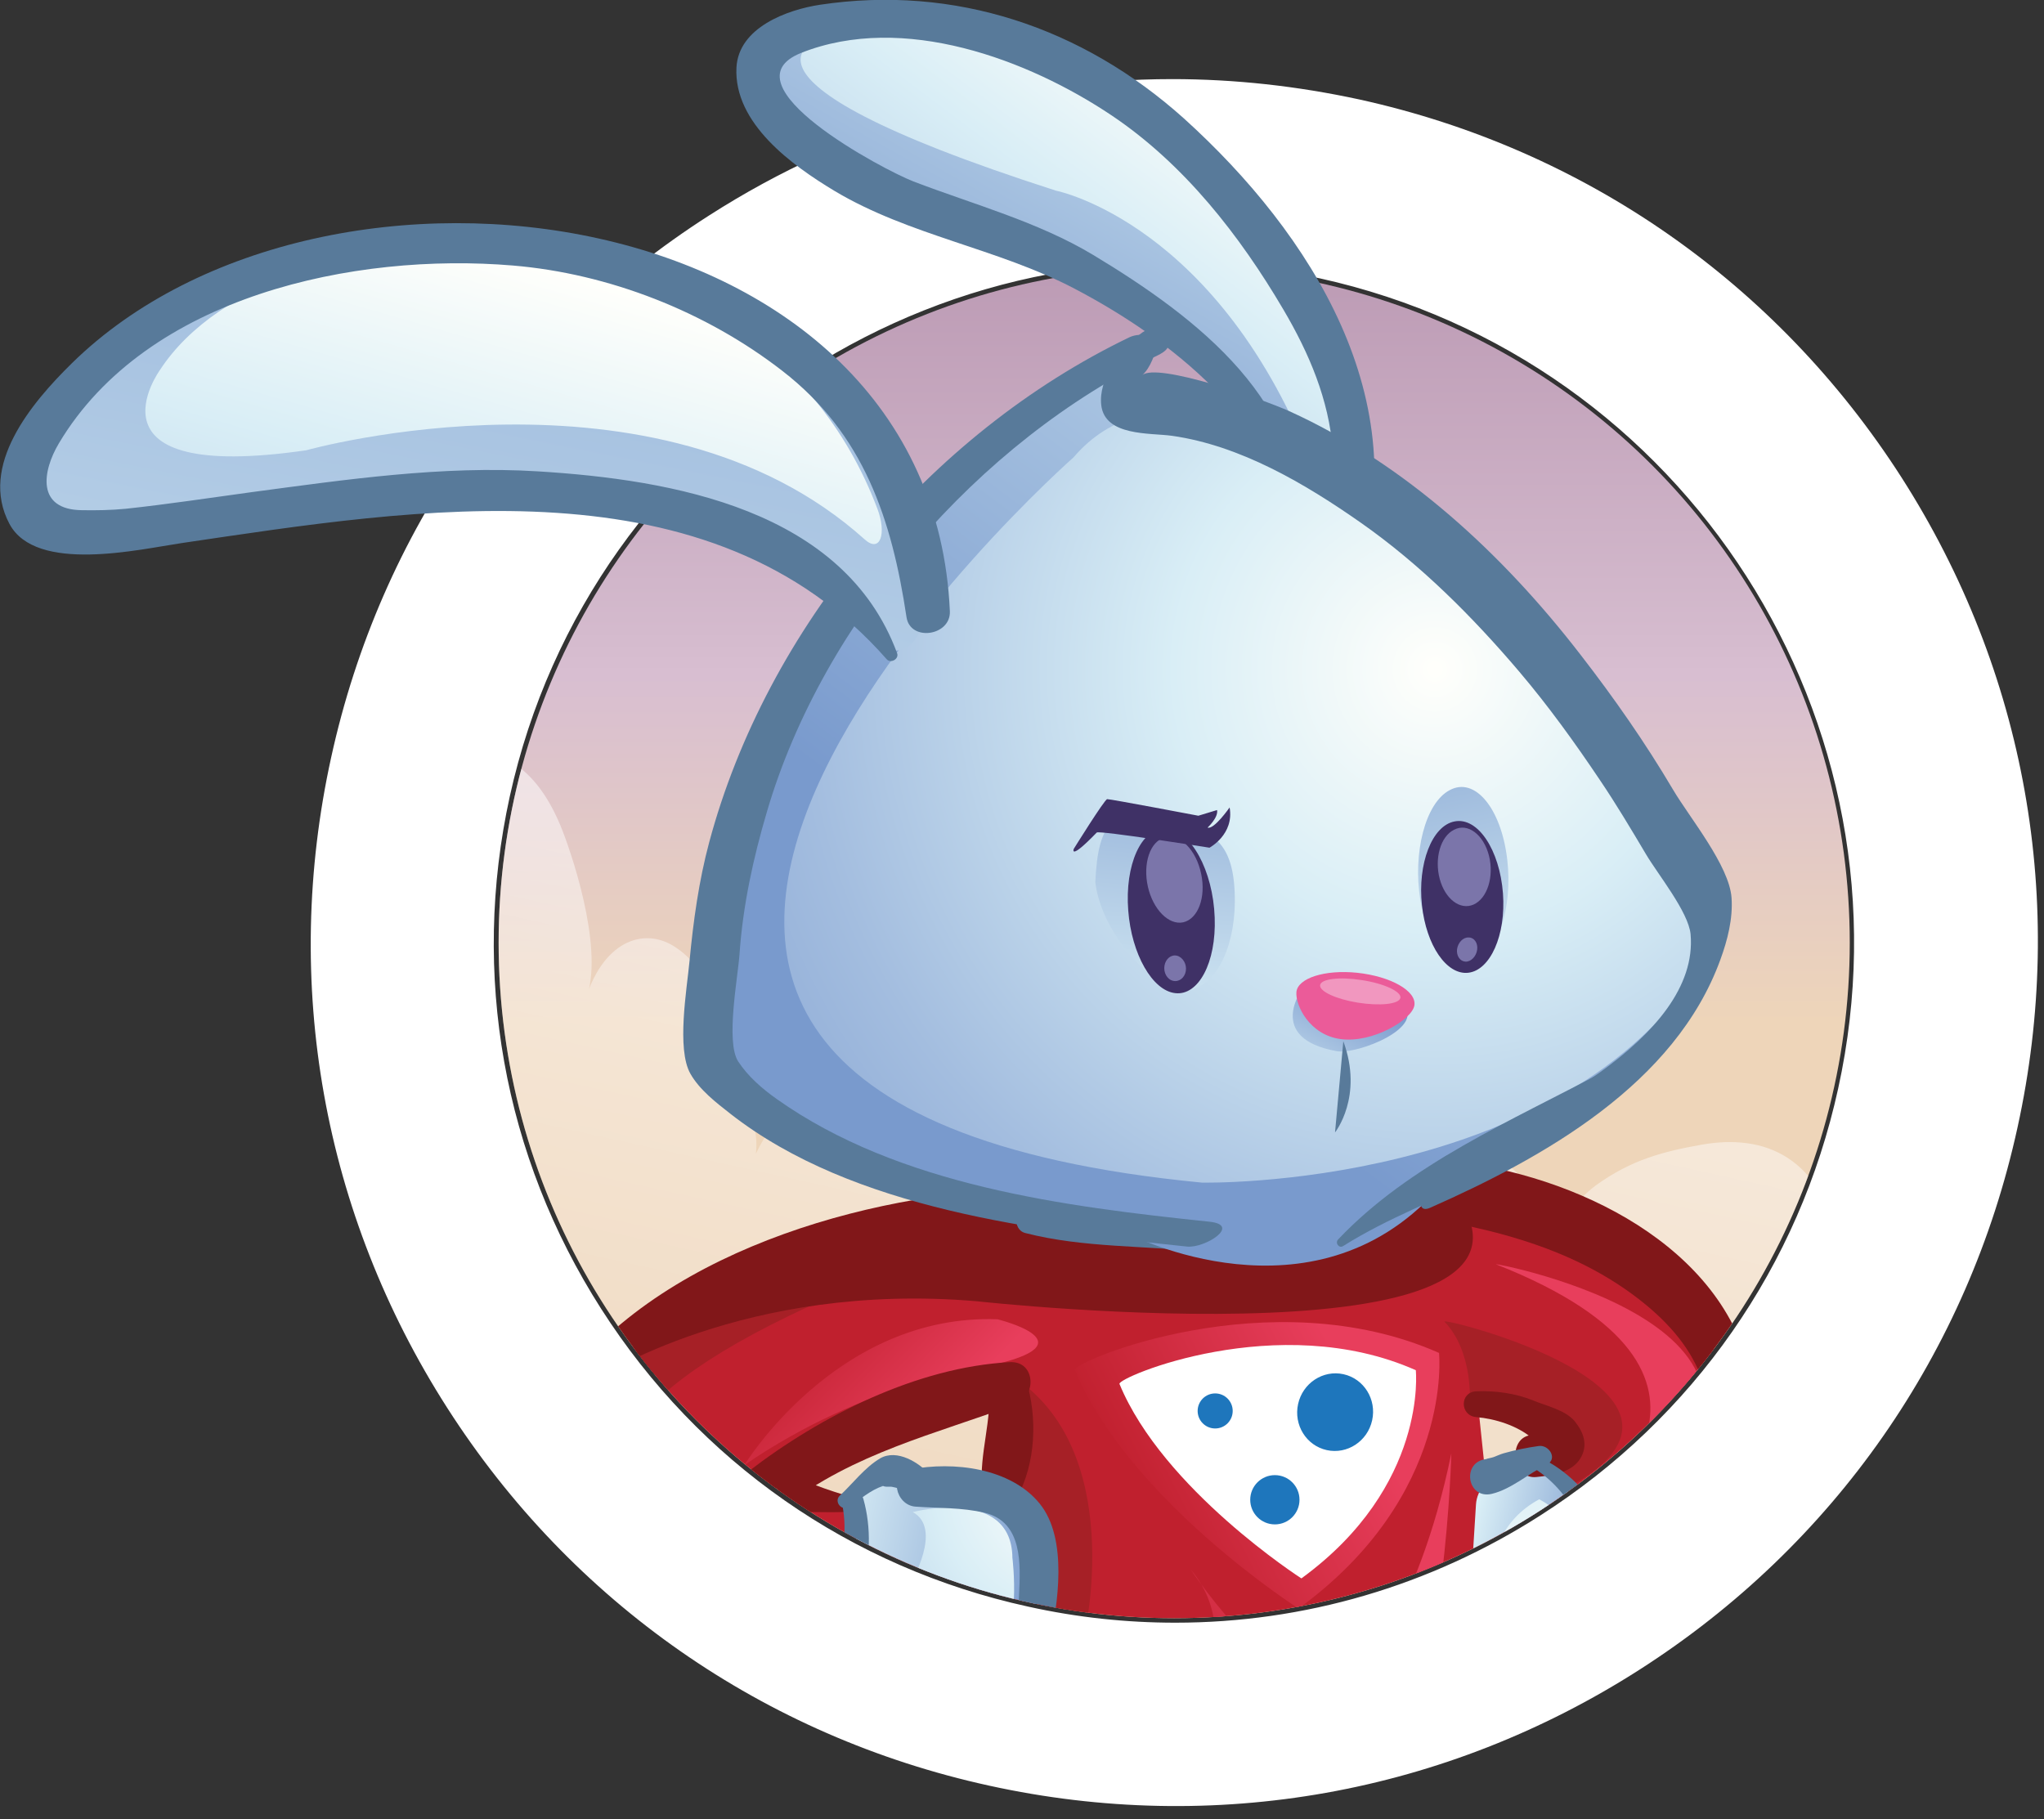 <svg height="768" width="862.9" xmlns="http://www.w3.org/2000/svg" xmlns:xlink="http://www.w3.org/1999/xlink"><rect width="100%" height="100%" fill="#333333" stroke="none"/><clipPath id="a"><circle cx="495.7" cy="398" r="285.2"/></clipPath><linearGradient id="b" gradientTransform="matrix(1 0 0 -1 0 5679.157)" gradientUnits="userSpaceOnUse" x1="382.961" x2="382.961" y1="5752.14" y2="5211.451"><stop offset=".049" stop-color="#a780a0"/><stop offset=".245" stop-color="#b490ac"/><stop offset=".627" stop-color="#d4bacd"/><stop offset=".661" stop-color="#d8bed1"/><stop offset=".935" stop-color="#eed5b9"/></linearGradient><clipPath id="c"><circle cx="495.7" cy="398" r="285.2"/></clipPath><linearGradient id="d" gradientTransform="matrix(1 0 0 -1 0 5679.157)" gradientUnits="userSpaceOnUse" x1="649.618" x2="383.995" y1="5974.32" y2="4768.263"><stop offset=".294" stop-color="#fff"/><stop offset=".864" stop-color="#fff" stop-opacity="0"/></linearGradient><clipPath id="e"><circle cx="495.7" cy="398" r="285.2"/></clipPath><clipPath id="f"><circle cx="495.7" cy="398" r="285.2"/></clipPath><clipPath id="g"><circle cx="495.7" cy="398" r="285.2"/></clipPath><clipPath id="h"><circle cx="495.7" cy="398" r="285.2"/></clipPath><clipPath id="i"><circle cx="495.7" cy="398" r="285.2"/></clipPath><clipPath id="j"><circle cx="495.7" cy="398" r="285.2"/></clipPath><clipPath id="k"><circle cx="495.7" cy="398" r="285.2"/></clipPath><clipPath id="l"><circle cx="495.7" cy="398" r="285.2"/></clipPath><linearGradient id="m"><stop offset=".129" stop-color="#e83e5c"/><stop offset=".405" stop-color="#c0202e"/></linearGradient><linearGradient id="n" gradientTransform="matrix(.977 .215 .215 -.977 -290.389 4534.603)" gradientUnits="userSpaceOnUse" x1="-150.652" x2="-369.304" xlink:href="#m" y1="3966.124" y2="4102.958"/><clipPath id="o"><circle cx="495.7" cy="398" r="285.2"/></clipPath><linearGradient id="p" gradientTransform="matrix(.977 .215 .215 -.977 -290.389 4534.603)" gradientUnits="userSpaceOnUse" x1="80.381" x2="-710.99" xlink:href="#m" y1="4057.749" y2="3915.273"/><clipPath id="q"><circle cx="495.7" cy="398" r="285.2"/></clipPath><linearGradient id="r" gradientTransform="matrix(.977 .215 .215 -.977 -290.389 4534.603)" gradientUnits="userSpaceOnUse" x1="31.413" x2="-171.713" y1="3963.8" y2="3705.661"><stop offset="0" stop-color="#e83e5c"/><stop offset=".405" stop-color="#c0202e"/></linearGradient><clipPath id="s"><circle cx="495.7" cy="398" r="285.2"/></clipPath><clipPath id="t"><circle cx="495.7" cy="398" r="285.2"/></clipPath><linearGradient id="u"><stop offset="0" stop-color="#d9eef6"/><stop offset="1" stop-color="#799acd"/></linearGradient><linearGradient id="v" gradientTransform="matrix(.977 .215 .215 -.977 -290.389 4534.603)" gradientUnits="userSpaceOnUse" x1="-210.923" x2="-116.255" xlink:href="#u" y1="3917.151" y2="3917.151"/><clipPath id="w"><circle cx="495.7" cy="398" r="285.2"/></clipPath><linearGradient id="x" gradientTransform="matrix(.977 .215 .215 -.977 -290.389 4534.603)" gradientUnits="userSpaceOnUse" x1="55.186" x2="111.422" xlink:href="#u" y1="3974.515" y2="3974.515"/><clipPath id="y"><circle cx="495.7" cy="398" r="285.2"/></clipPath><linearGradient id="z"><stop offset=".003" stop-color="#fffffb"/><stop offset=".17" stop-color="#d9eef6"/><stop offset=".201" stop-color="#d2e8f3"/><stop offset=".413" stop-color="#a3bddf"/><stop offset=".574" stop-color="#85a3d2"/><stop offset=".663" stop-color="#799acd"/></linearGradient><radialGradient id="A" cx="-168.992" cy="4018.788" gradientTransform="matrix(1.02 .224 .224 -1.02 -275.392 4764.088)" gradientUnits="userSpaceOnUse" r="323.123" xlink:href="#z"/><clipPath id="B"><circle cx="495.7" cy="398" r="285.2"/></clipPath><radialGradient id="C" cx="24.427" cy="3962.036" gradientTransform="matrix(1.02 .224 .224 -1.02 -275.392 4764.088)" gradientUnits="userSpaceOnUse" r="678.495" xlink:href="#z"/><clipPath id="D"><circle cx="495.7" cy="398" r="285.2"/></clipPath><clipPath id="E"><circle cx="495.7" cy="398" r="285.2"/></clipPath><clipPath id="F"><circle cx="495.7" cy="398" r="285.2"/></clipPath><clipPath id="G"><circle cx="495.7" cy="398" r="285.2"/></clipPath><clipPath id="H"><circle cx="495.7" cy="398" r="285.2"/></clipPath><linearGradient id="I" gradientTransform="matrix(.977 .215 .215 -.977 -290.389 4534.603)" gradientUnits="userSpaceOnUse" x1="34.17" x2="-260.248" xlink:href="#m" y1="4067.614" y2="3823.338"/><clipPath id="J"><circle cx="495.7" cy="398" r="285.2"/></clipPath><clipPath id="K"><circle cx="495.7" cy="398" r="285.2"/></clipPath><clipPath id="L"><circle cx="495.7" cy="398" r="285.2"/></clipPath><clipPath id="M"><circle cx="495.7" cy="398" r="285.2"/></clipPath><clipPath id="N"><circle cx="495.7" cy="398" r="285.2"/></clipPath><clipPath id="O"><circle cx="495.7" cy="398" r="285.2"/></clipPath><clipPath id="P"><circle cx="495.7" cy="398" r="285.2"/></clipPath><clipPath id="Q"><circle cx="495.7" cy="398" r="285.2"/></clipPath><clipPath id="R"><circle cx="495.7" cy="398" r="285.2"/></clipPath><clipPath id="S"><circle cx="495.7" cy="398" r="285.2"/></clipPath><clipPath id="T"><circle cx="495.7" cy="398" r="285.2"/></clipPath><clipPath id="U"><circle cx="495.7" cy="398" r="285.2"/></clipPath><clipPath id="V"><circle cx="495.7" cy="398" r="285.2"/></clipPath><clipPath id="W"><circle cx="495.7" cy="398" r="285.2"/></clipPath><linearGradient id="X" gradientTransform="matrix(.977 .215 .215 -.977 -290.389 4534.603)" gradientUnits="userSpaceOnUse" x1="-173.189" x2="-254.469" xlink:href="#u" y1="4639.47" y2="4371.092"/><linearGradient id="Y"><stop offset=".049" stop-color="#fffffb"/><stop offset=".282" stop-color="#d9eef6"/><stop offset="1" stop-color="#799acd"/></linearGradient><linearGradient id="Z" gradientTransform="matrix(.977 .215 .215 -.977 -290.389 4534.603)" gradientUnits="userSpaceOnUse" x1="-169.219" x2="-319.507" xlink:href="#Y" y1="4588.216" y2="4258.503"/><linearGradient id="aa" gradientTransform="matrix(.977 .215 .215 -.977 -290.389 4534.603)" gradientUnits="userSpaceOnUse" x1="33.382" x2="-136.868" xlink:href="#u" y1="4558.13" y2="4179.951"/><radialGradient id="ab" cx="-96.351" cy="4372.446" gradientTransform="matrix(1.02 .224 .224 -1.02 -275.392 4764.088)" gradientUnits="userSpaceOnUse" r="620.469" xlink:href="#z"/><linearGradient id="ac" gradientTransform="matrix(.755 .166 .215 -.977 864.617 4788.702)" gradientUnits="userSpaceOnUse" x1="-2100.671" x2="-2111.614" xlink:href="#u" y1="3996.463" y2="4724.177"/><linearGradient id="ad" gradientTransform="matrix(.755 .166 .215 -.977 864.617 4788.702)" gradientUnits="userSpaceOnUse" x1="-2086.966" x2="-2108.025" xlink:href="#Y" y1="4449.251" y2="4024.241"/><linearGradient id="ae" gradientTransform="matrix(.881 -.084 -.002 -.883 215.39 5944.94)" gradientUnits="userSpaceOnUse" x1="477.994" x2="456.155" xlink:href="#u" y1="6196.806" y2="6387.912"/><linearGradient id="af" gradientTransform="matrix(1.154 .214 .232 -1.036 -1189.122 4652.587)" gradientUnits="userSpaceOnUse" x1="609.547" x2="592.122" xlink:href="#u" y1="4190.809" y2="4343.296"/><linearGradient id="ag" gradientTransform="matrix(.977 .215 .215 -.977 -290.389 4534.603)" gradientUnits="userSpaceOnUse" x1="-55.37" x2="-38.81" xlink:href="#u" y1="4149.19" y2="4203.907"/><path d="m494.9 33.4c-68.8 0-136.3 19.6-195.6 57.6-82 52.5-138.7 133.7-159.5 228.8-20.9 95.1-3.5 192.6 49 274.6s133.7 138.7 228.8 159.5c95.1 20.9 192.6 3.5 274.6-49s138.7-133.7 159.5-228.8c20.9-95.1 3.5-192.6-49-274.6-52.5-81.9-133.8-138.6-228.8-159.5-26.3-5.7-52.7-8.6-79-8.6zm1.3 651.7c-20.7 0-41.5-2.2-62.2-6.8-74.9-16.4-138.9-61.1-180.2-125.7s-55-141.4-38.6-216.3c34-154.6 187.4-252.7 341.9-218.8 154.7 34.1 252.9 187.5 218.9 342.1-16.4 74.9-61.1 138.9-125.7 180.2-46.7 29.9-99.9 45.3-154.1 45.3zm-.6-570.5c-130.1 0-247.6 90.4-276.7 222.6-16.2 73.9-2.7 149.7 38.1 213.5s104 107.8 177.9 124 149.7 2.7 213.5-38.1 107.8-104 124-177.9c33.5-152.6-63.4-304-215.9-337.5-20.4-4.4-40.8-6.6-60.9-6.6z" fill="#fff"/><path clip-path="url(#a)" d="m-16.8 73.3h799.5v687.8h-799.5z" fill="url(#b)"/><path clip-path="url(#c)" d="m875.8 653.8c-96.8 17.5-188.3 33.9-275 49.4-93.6 16.8-181.9 32.5-265.3 47.5-75.6 13.5-147.4 26.5-215.7 38.8-50.9 9.2-100 18.2-147.3 27.1-14.9 2.8-29.7 5.6-44.3 8.5-6.1 1.2-40.8 10.2-32.2-16.6 3.2-10.1 12.6-6.9 17-5 .4-15.4 8-14.7 13.2-15.4-2.9-4.3-10-1.4-10.9-9.9-1.3-11.1 8-20.4 11.8-23.6 9.2-7.8 29.5-9.8 30.5-37.8-4.8 4.9-13.7 5-11.7-11.5 1.7-13.5 8.9-9.4 13.2-7.7-5.9-16.7-14.1-26-10.8-52 1.4-10.8 6.4-28.8 12.3-34.1 3.4-3 6.4 1.5 9.1.1 4-2.2 4.7-6.7 7.5-11.8 5.7-10.4 8.6-13.3 10.1-27.3 1.8-16.7.7-28 10.3-38.6 7.3-8.1 20-12 28-12.8s11.7 9.7 18.9 10.2c14.9 1.2 12.1-45 29-33.9-2.9-7.3-4.5-18.6 1.2-26.1 5.1-6.8 13.1.5 19.2-2.3-4.7-28.1 9.4-29.8 21.4-35 4.8-19.4 18.5-9.6 23.9-1.4-7.8-15.5-7.3-44.5-.9-65.7 9.7-32.1 32.9-46.8 50.1-49.7 20.3-3.5 38 5 49.1 33.6 5.3 13.7 18.3 54 9 73.1 7.6-26.7 25.1-32.5 38-24.4 15.7 9.8 22.6 31.6 16.4 61.2 8.7-4 20.2 10.1 18.2 26.4 15.5-32.2 31.9-17.1 48.7-5.7.4-39.1 41.8-40.4 40.9-3 11.3-8.3 21.2-14.9 33.4-14.1 8.5.6 18.2 13.8 26.9 10.7 13.5-4.8 6.8-24.4 8.5-41 1.2-11 3.5-21.9 7.9-31.4 11.5-25.3 29.7-27.8 46.8-27.7 18.6.2 36.9 4.7 50 25.4 8.8 13.8 19.8 41.7 11.6 64.5 6.5-21.1 27.5 2.2 20.7 21.8 10.5-5 42.1 10.4 27 31.8 11.2 8 21.5-10.2 32.3-18 15.1-10.9 28.8-14.3 44.5-17.1 26.5-4.7 51 4.7 58.8 44.7 4.7-9.3 15.6-14.7 22.7-13.2 9.9 2 10.5 15 19.3 11.1 7.9-3.5 15.1-17.9 24.8-21 9.8-3.2 16.3.2 17.2 18.8.9 19.5-20.3 57.6 6.6 36.5 9.8-7.7 11.2-12.9 23.1-11.8 10.8.9 19 3.5 27.3 10.6 8-37.6 41.9-40.8 63.1-41.6" fill="url(#d)"/><path clip-path="url(#e)" d="m616.3 722.6c54-22.1 33.7-31.2 33.7-31.2l26.1-17.7c127.5-85.4-6.1-153.3-6.1-153.3-152.6-66.3-370 28.7-370 28.7-165.8 84 36.7 147.2 36.7 147.2 83.6 24.2 67.2 24.1 67.2 24.1m78.2 69.8c38.1-24.4 50.1-10 50.1-10m-110.1-149.7-28.9-4.8s-15.4-15.1-35.5 7.4l-30.6-4.4c1.8-3.1 62.2-43.6 93.8-43.7 0 0 10.8-11.7 5.3 29.2zm204.8-9.6-3-28.7s64.2 16.4 3 28.7z" fill="#c0202e"/><path clip-path="url(#f)" d="m394 711.4c-33.6-8.8-65.6-23.4-96.1-40-16.8-9.1-33.3-19.9-44.6-35.7-12.6-17.6-.2-34.1 12.6-46.8 39.4-39.2 107.1-57.2 161-60.2 17.1-.9 17.2-27.4 0-26.6-68.8 3.2-158.1 30.5-196.1 92.5-18.3 29.9 4.9 58.5 28.2 75.6 37.2 27.5 88.8 38.3 133.2 47.3 4.1.9 5.9-5 1.8-6.1z" fill="#811719"/><path clip-path="url(#g)" d="m673.3 675.3c24-5.3 39.8-22.7 53.6-42.1 18.6-26.2 18.8-48.4 3.4-76.2-25.8-46.9-93.5-70-144.1-67.8-12.1.5-16.1 20.2-3 22.1 39.8 5.7 80 13.4 111.9 39.8 24.1 20 34.3 45.2 17.6 73.8-11.3 19.4-25.2 32.5-40.7 48.1-.9 1 .1 2.5 1.3 2.3z" fill="#811719"/><path clip-path="url(#h)" d="m271.7 570.4s-108.7 60 61.1 126.4c0 0 11.8-.7 15.8-19 0 0-191.1-41.1-7.2-126.2.1.1.6-21.4-69.7 18.8z" fill="#a62026"/><path clip-path="url(#i)" d="m609.8 558c-2.2-2.3 126.6 29.8 51.6 70.3l-15.1-14.5s41-6.2-25.9-20.9c.1-.1 1.8-22-10.6-34.9z" fill="#a62026"/><path clip-path="url(#j)" d="m409.6 789.4s47.1-47.6 48.2-99.2c0 0 18.2-78.3-30.8-109.4" fill="#a62026"/><path clip-path="url(#k)" d="m532.3 780.2s-27.3-13.5-60.6 17.8c0 0 52.9-78.8 87.1-35.8" fill="#a62026"/><path clip-path="url(#l)" d="m314.2 618.6s39-64.1 106.9-61.6c0 0 41.3 10.1-4.3 19.8 0 0-51.2 6.4-102.6 41.8z" fill="url(#n)"/><path clip-path="url(#o)" d="m631.6 533.8c-3-1.2 151.5 28.1 56.9 104.8 0 0-8.6 10.6-17.7.3 0-.1 79.2-58.4-39.2-105.1z" fill="url(#p)"/><path clip-path="url(#q)" d="m612.7 613.6s-2.2 93.3-26.4 139.7c0 0-48.6-38.7-96.3-8.2 0 0 41.8-48 12.7-82.4 0 0 42.2 63.2 68.1 48.4 0 0 27.5-27.3 41.9-97.5z" fill="url(#r)"/><path clip-path="url(#s)" d="m252.1 582.1s62.1-41.2 160.4-32.7c0 0 262.6 29 199.5-48.4l-32.6-1.9-90.4 27.1s-102-46.8-236.9 55.9z" fill="#811719"/><g clip-path="url(#t)"><path d="m359.5 633s12.6-18.1 28-7.4c0 0 51.7-.3 51.8 32.9 0 0 .3 71.4-41.4 65.3 0 0-11.5 1.8-15-10.1l-46.3-15.7s33.6-27 22.9-65z" fill="url(#v)"/></g><g clip-path="url(#w)"><path d="m642.8 616.6s-18.9 5.7-19.7 18.6l-5.2 83.5s45.2-12.8 31.4-25.7l22.5-18.4s10.6-42.6-29-58z" fill="url(#x)"/></g><g clip-path="url(#y)"><path d="m385.3 638.4s41.8-11 42.1 19.3c0 0 4.2 33-7.6 43.7s-56 10.5-35.4-33.1c.1.1 13.8-23 .9-29.9z" fill="url(#A)"/></g><g clip-path="url(#B)"><path d="m649.8 633s28.1 14.2 9.8 33.4c0 0-23.4 19.1-26.9 30.4 0 0-16.1-45.9 17.1-63.8z" fill="url(#C)"/></g><path clip-path="url(#D)" d="m508.9 526.5c-11.9-7.3-21.9-12.7-35.8-15.1-12.7-2.2-26 0-38.8-1.4-6.2-.7-7.2 9.2-1.4 10.6 24.6 6.3 50.4 5.2 75.5 8 1.2.2 1.4-1.5.5-2.1z" fill="#587a9a"/><path clip-path="url(#E)" d="m615.5 721c10.1 3.3 22.8-3.1 31-8.5 6.3-4.2 18.7-13.9 12.5-22.7-5.2-7.3-15.4.6-9.7 7.5-2.1-2.5-.1-3.8-1.2-1.7-.7 1.3-1.7 2.4-2.7 3.5-2.4 2.7-5.3 4.9-8.2 7-5.2 3.7-13 9.9-20 8.8-4-.6-5.7 4.8-1.7 6.1z" fill="#587a9a"/><path clip-path="url(#F)" d="m623.2 598.3c8.1.7 17.3 3.6 23.6 8.9 1.3 1.1 4.5 4.7 4.5 4.6-1.6-2.1 5.7-8.7 2.2-7.4-2.3.9-4.9 1.1-7.3 1.5-10 1.4-7.7 18.8 2.4 17.7 6.5-.7 14.8-1.7 18.6-7.9 3.3-5.5 1.4-10.9-2.3-15.5-3.9-4.9-12.1-6.6-17.6-8.9-7.6-3.1-16-4.2-24.1-3.9-7.1.4-6.9 10.3 0 10.9z" fill="#811719"/><path clip-path="url(#G)" d="m649.6 610.5c-5 .7-10 1.7-14.9 3.1-1.4.4-2.8 1.1-4.2 1.6-.7.3-4.3.9-2.7.8-11 .8-8.6 17.2 2 14.7 8.3-2 15.5-8.6 23.1-12.3 4.9-2.4 1.1-8.5-3.3-7.9z" fill="#587a9a"/><g clip-path="url(#H)"><path d="m453.8 578.4c-1.4-3.3 82.3-38.8 153.7-7.2 0 0 6.4 60.1-59.3 107.9 0 .1-71.7-45.9-94.4-100.7z" fill="url(#I)"/></g><path clip-path="url(#J)" d="m472.6 584.3c-1.1-2.7 67.1-31.6 125.1-5.8 0 0 5.2 48.9-48.3 87.9 0 0-58.4-37.5-76.8-82.1z" fill="#fff"/><ellipse cx="563.2" cy="596.1" fill="#1e76bc" rx="16.4" ry="16" transform="matrix(.215 -.977 .977 .215 -139.838 1018.298)"/><circle clip-path="url(#K)" cx="538.2" cy="633.2" fill="#1e76bc" r="10.4"/><circle clip-path="url(#L)" cx="513" cy="595.7" fill="#1e76bc" r="7.4"/><g fill="#811719"><path clip-path="url(#M)" d="m537.1 787.8c1.4-.9.9-.7-1.5.7-2.1.3-4.1.6-6.2.9h.2c-2.8-2.2-5.5-4.4-8.2-6.5l.1-4.4c-.6 2.9-.9 5.5.9 8.1 1.6 2.4 4.3 3.7 7.1 4 5.9.6 13.8-3.7 15.1-10 .5-2.6.9-4.2.4-6.8-.9-4.2-4.6-5.7-8.2-6.5-3.8-.8-7.9 1.4-11 3.3-4.9 3.1-8.6 10.2-5 15.6 3.6 5.6 11.4 4.7 16.3 1.6z"/><path clip-path="url(#N)" d="m484.3 802.8c9.1-13.6 31.4-18.3 46.2-14.2 12 3.4 16.3-14 5.1-18.3-22.1-8.5-54 3.7-66.5 23.6-6.1 9.8 8.9 18.3 15.2 8.9z"/><path clip-path="url(#O)" d="m480.9 797.6c9.2 0 9.2-14.2 0-14.2-9.1 0-9.1 14.2 0 14.2z"/><path clip-path="url(#P)" d="m417.4 584.7c1.6 14.7-4.1 28.9-2.8 43.6.7 7.4 10.6 11.4 14.7 4 8-14.4 8.8-34 3.8-49.8-2.6-8.1-16.7-7.1-15.7 2.2z"/></g><path clip-path="url(#Q)" d="m645.6 692.6c8.3 2.2 17.2-1.2 23.5-6.8 8.2-7.2 11.3-16.1 7.4-26.5-.9-2.4-4.6-2.8-5.3 0-1.6 6.2-3.3 13.4-7.8 18.2-4.8 5.3-10.8 12.3-17.8 14.5-.2.2-.2.6 0 .6z" fill="#587a9a"/><path clip-path="url(#R)" d="m406.5 728.8c17.8 0 3.1-6.5-6.3-6.5-17.7 0-3 6.5 6.3 6.5z" fill="#811719"/><path clip-path="url(#S)" d="m360 632.3c-10.6-3.3-21.8-6.8-31.2-12.8.7 5.6 1.4 11.2 2.2 16.8 29.6-22.9 63.5-30.7 97.7-43.4 9.1-3.4 8.5-18.4-2.4-17.8-39.1 2.1-79.8 22.6-110.4 46.2-9.6 7.4 1.4 19.1 10.4 17.8 10.7-1.5 22.1-.1 32.9-.9 3.3-.4 4.1-4.9.8-5.9z" fill="#811719"/><path clip-path="url(#T)" d="m355.6 635.3c4.7 25-9.2 38.9-23.2 57.1-3.5 4.5 2.9 9 7 7 24-11.4 31.8-42.6 25.1-66.5-1.6-5.8-10-3.4-8.9 2.4z" fill="#587a9a"/><path clip-path="url(#U)" d="m644 617.9c18.1 8.9 31.2 32.5 25.2 52.5-1.9 6.4 7.8 9 10 2.8 8.4-24.1-10.6-51.7-33.3-59.5-2.6-.9-4.3 3-1.9 4.2z" fill="#587a9a"/><path clip-path="url(#V)" d="m358.1 636.3c4.7-2.9 9.4-7.3 14.7-8.9-1.7-.8-1.6-.8.3.1 1.3.4 2.5 0 3.8.3 3.6.7 7.2 2.5 10.8 3.3 5 1.2 8.1-4.6 4.9-8.4-4.4-5.1-13.9-11.1-21-7-6.6 3.9-11.6 10.7-17.1 15.8-2.5 2.4.7 6.5 3.6 4.8z" fill="#587a9a"/><path clip-path="url(#W)" d="m379 713.2c1 13.4 13.9 16.4 25.5 16 20.1-.6 34.4-15.8 38.4-34.6 3.7-17.1 8.1-44.9-4-59.8-12.3-15.1-36.4-17.9-54.5-14.4-9.4 1.8-6.4 15.1 2.1 15.7 9.9.7 19.5.3 29.2 2.6 16.2 3.9 15.1 21.9 14.5 34.9-.7 13.2-1.4 26-11 36-5 5.2-29.7 15.2-34.1 2.8-1.1-3.1-6.3-2.8-6.1.8z" fill="#587a9a"/><path d="m395.8 8.3s-118.6-10.4-61.3 43.1c0 0-1 18.6 115.6 59.9 0 0 102.6 47.7 95.8 121.5l22.1 6.4s20.3-70.9-37.9-141.8c-.1.1-52.3-83.6-134.3-89.1z" fill="url(#X)"/><path d="m450.7 29.8c-4-2.3-62.8-35.8-102-14.6 0 0-58.3 15.4 97.1 65.3 0 0 69.2 13.6 109.1 118.2l16.7 9.9c0 .1 11.9-104-120.9-178.8z" fill="url(#Z)"/><path d="m548.3 226.8c5.5-56.1-43.4-93-86.7-119.1-23.4-14.1-50.7-21.4-76-31.1-12.3-4.7-80.8-41-47.3-54.3 43-17 95.8 2.8 131.1 26.5 30.5 20.5 54 50.6 72.4 81.9 10.9 18.5 19.2 38 20.9 59.6 1.4 17.2-2.9 34.5-1.9 51.8.4 7.1 9.9 8.3 12.2 1.6 25.2-74.3-19.1-144.8-73.2-193.7-42.9-38.5-96.8-56.5-153.6-48-13.9 2.1-34.4 9.6-35.3 26.5-1.2 23.6 23.6 41.4 41.4 52.1 31.4 18.8 68.9 24.3 101.2 41.2 39.5 20.7 87.3 56.9 91.1 105 .2 2.4 3.5 2.4 3.7 0z" fill="#587a9a"/><path d="m476.7 151.1s-183.4 86.9-176.7 296.9c0 0 31.3 52.6 176.8 73.1 0 0 77 39.8 129.8-18.6 0 0 120.8-49.2 114.4-117.7 0 0-87.4-200.6-245.6-215.4.1 0-4.3-12.4 1.3-18.3z" fill="url(#aa)"/><path d="m453.2 193.1s-307.9 271.4 54.2 306.2c0 0 152.1 3.4 212-93.4 11.4-18.4-18.2-71.1-63.4-121.1-.1 0-139.5-165.4-202.8-91.7z" fill="url(#ab)"/><path d="m567 526.1c37.5-23.6 84.8-32.1 114.5-67.4 2.8-3.4-.7-8.3-4.7-6.2-38.4 20.6-81.5 38.7-111.9 70.8-1.4 1.5.4 3.9 2.1 2.8z" fill="#587a9a"/><path d="m476.8 142.4c-84.6 40.7-153.2 122.9-177.4 213.2-4.4 16.4-6.7 33.3-8.3 50.1-1.1 11.7-5.6 37.3.4 47.7 3.9 6.8 10.8 12.1 16.8 16.8 51.9 40.6 130 49.5 192.8 56.1 7.5.8 23.2-9.1 9.4-10.5-61.1-6.4-131-15.2-182.6-51.8-6.1-4.3-12.2-9.6-16.3-15.9-5.3-8.3-.1-35.4.6-45.3 1.4-20.4 5.8-40.6 11.6-60.2 23.6-80.4 89.1-156.1 165-192.6 12.5-6.1-5-11-12-7.6z" fill="#587a9a"/><path d="m390 257.2s1.3-140.5-190.1-156.6c0 0-109.3-6.7-171.8 64.8 0 0-31.1 32.7-15.6 53.4 0 0 9.4 9.5 76.5-.5 0 0 229.1-47.2 283.8 56.2.1-.1 16.2 4.7 17.2-17.3z" fill="url(#ac)"/><path d="m67.6 156.1s-35.2 48.1 61.7 34c0 0 147.8-41.5 235.8 37.7 6.5 5.8 9.3-2.5 5.3-13-52.7-139.5-254.2-133.1-302.8-58.7z" fill="url(#ad)"/><path d="m378.7 275.7c-22.5-60.6-94.7-73.2-151.7-76.7-40.4-2.5-81.1 3.5-120.9 8.8-17.6 2.4-35.3 5.1-53 7-6.2.6-12.3.7-18.5.6-19.3-.2-16.8-16.4-9.7-28.3 37.2-62.3 125-80.6 191.6-75 40.6 3.4 81.6 19.5 113.8 44.5 34.4 26.6 46.2 62.7 52.4 104 1.6 10.4 18.7 7.9 18.3-2.5-7.7-175.1-263.8-209.7-370.7-104.7-16.9 16.6-39.4 43.2-26.3 67.8 11.2 21 55 10.7 72.6 8.1 99.8-14.7 223.3-35.7 297.7 49 1.7 2 5.4-.1 4.4-2.6z" fill="#587a9a"/><path d="m480.3 141.9c-7.8 6.8-16.6 18.1-15.4 29.1 1.5 13.3 20.7 11.7 29.9 13 28.9 4.1 56.3 20.3 79.7 36.7 25.1 17.6 47.1 39.6 66.9 62.9 12.3 14.5 23.4 29.9 34 45.7 6.9 10.2 13.2 20.8 19.5 31.4 4.9 8.3 17.9 24.3 18.8 33.7 4 44.5-71 79.4-103.1 93.6-7 3.1-16.4 26.2-6.8 21.9 47.9-21.2 103.4-52.2 122.5-104.8 3-8.2 5.3-17.2 4.7-26-.9-13.6-17.8-34-24.7-45.7-11.7-19.8-24.9-38.7-39-56.9-32.7-42.4-73.9-80.6-123-102.9-11.3-5.1-55.8-20.7-62.1-15.2 6.7-5.7 10.7-27.4-1.9-16.5z" fill="#587a9a"/><path d="m636.3 362.9c2.4 20.5-4.1 39.7-14 43.7-9.6 3.8-19.6-7.8-22.7-26.7-3.2-19.8 2.1-40.9 12.4-46.3 10.7-5.8 21.8 7.8 24.3 29.3z" fill="url(#ae)"/><path d="m634.5 377.2c1.3 17.7-5.4 32.5-14.7 33.5-9.1 1-17.7-11.6-19.5-28.5-1.9-17.5 4.2-33.6 13.8-35.4 9.8-1.9 19 12 20.4 30.4z" fill="#3f3166"/><path d="m628.6 361.3c2.2 8.8-.7 18-6.5 20.6-5.7 2.5-12-2.3-14.3-10.8-2.3-8.6.3-18 6.1-20.8 5.7-3 12.4 2 14.7 11z" fill="#7b75aa"/><path d="m623.6 401c-.4 2.8-2.6 5.1-4.9 5s-3.9-2.4-3.6-5.2c.4-2.8 2.5-5.1 4.9-5 2.4 0 4 2.4 3.6 5.2z" fill="#7b75aa"/><path d="m521.1 374.4c1.7 24.2-7.7 43.2-20.6 43.6-12.5.4-35.4-22.9-38.1-45.5 1.2-26.9 8.1-30.8 28.3-27 13.8 5.1 28.6 3.5 30.4 28.9z" fill="url(#af)"/><path d="m512.8 387.4c.7 19.1-6.9 33.1-16.7 31.9-9.6-1.1-18.4-16.4-19.8-34.9-1.5-19.2 5.5-35 15.8-34.6 10.6.5 20 17.7 20.7 37.6z" fill="#3f3166"/><path d="m507.1 369c2.1 10-1.4 19-7.6 20.4-6.1 1.3-12.7-5.4-14.9-15-2.2-9.8.9-19.2 7.1-20.8 6.4-1.8 13.3 5.2 15.4 15.4z" fill="#7b75aa"/><path d="m500.6 410c-.5 2.9-2.9 4.7-5.4 4.1s-4.1-3.5-3.6-6.4 2.8-4.8 5.3-4.2c2.5.7 4.2 3.6 3.7 6.5z" fill="#7b75aa"/><path d="m549.8 417.5s-15.6 20.8 14.4 26.3c8.9 1.6 39.2-10.5 27.3-20.3.1.1-23.3-16-41.7-6z" fill="url(#ag)"/><path d="m597.1 424.5c-1 6-17.6 16-31.1 14.2-13.1-1.7-19.2-14.2-18.7-19.9.6-5.8 11.9-9.5 25.6-8.1 14.2 1.5 25.2 7.7 24.2 13.8z" fill="#eb5b99"/><path d="m591.2 421.3c-.6 2.7-8.7 3.5-18.1 2-9.2-1.5-16.2-4.8-15.8-7.4s8.2-3.6 17.6-2.1c9.4 1.4 16.8 4.9 16.3 7.5z" fill="#f197bf"/><path d="m567.1 439.6-3.5 38.5s12.1-15.1 3.5-38.5z" fill="#587a9a"/><path d="m463 351.5c.9-1 47.6 6.4 47.6 6.4s10.5-5.6 8.5-17c0 0-6.6 9.5-9.3 8.5 0 0 4.6-4.2 4-7.4l-7.9 2.4s-37.4-7.1-38.5-7-14.1 21-14.1 21-2 5.2 9.7-6.9z" fill="#3f3166"/></svg>